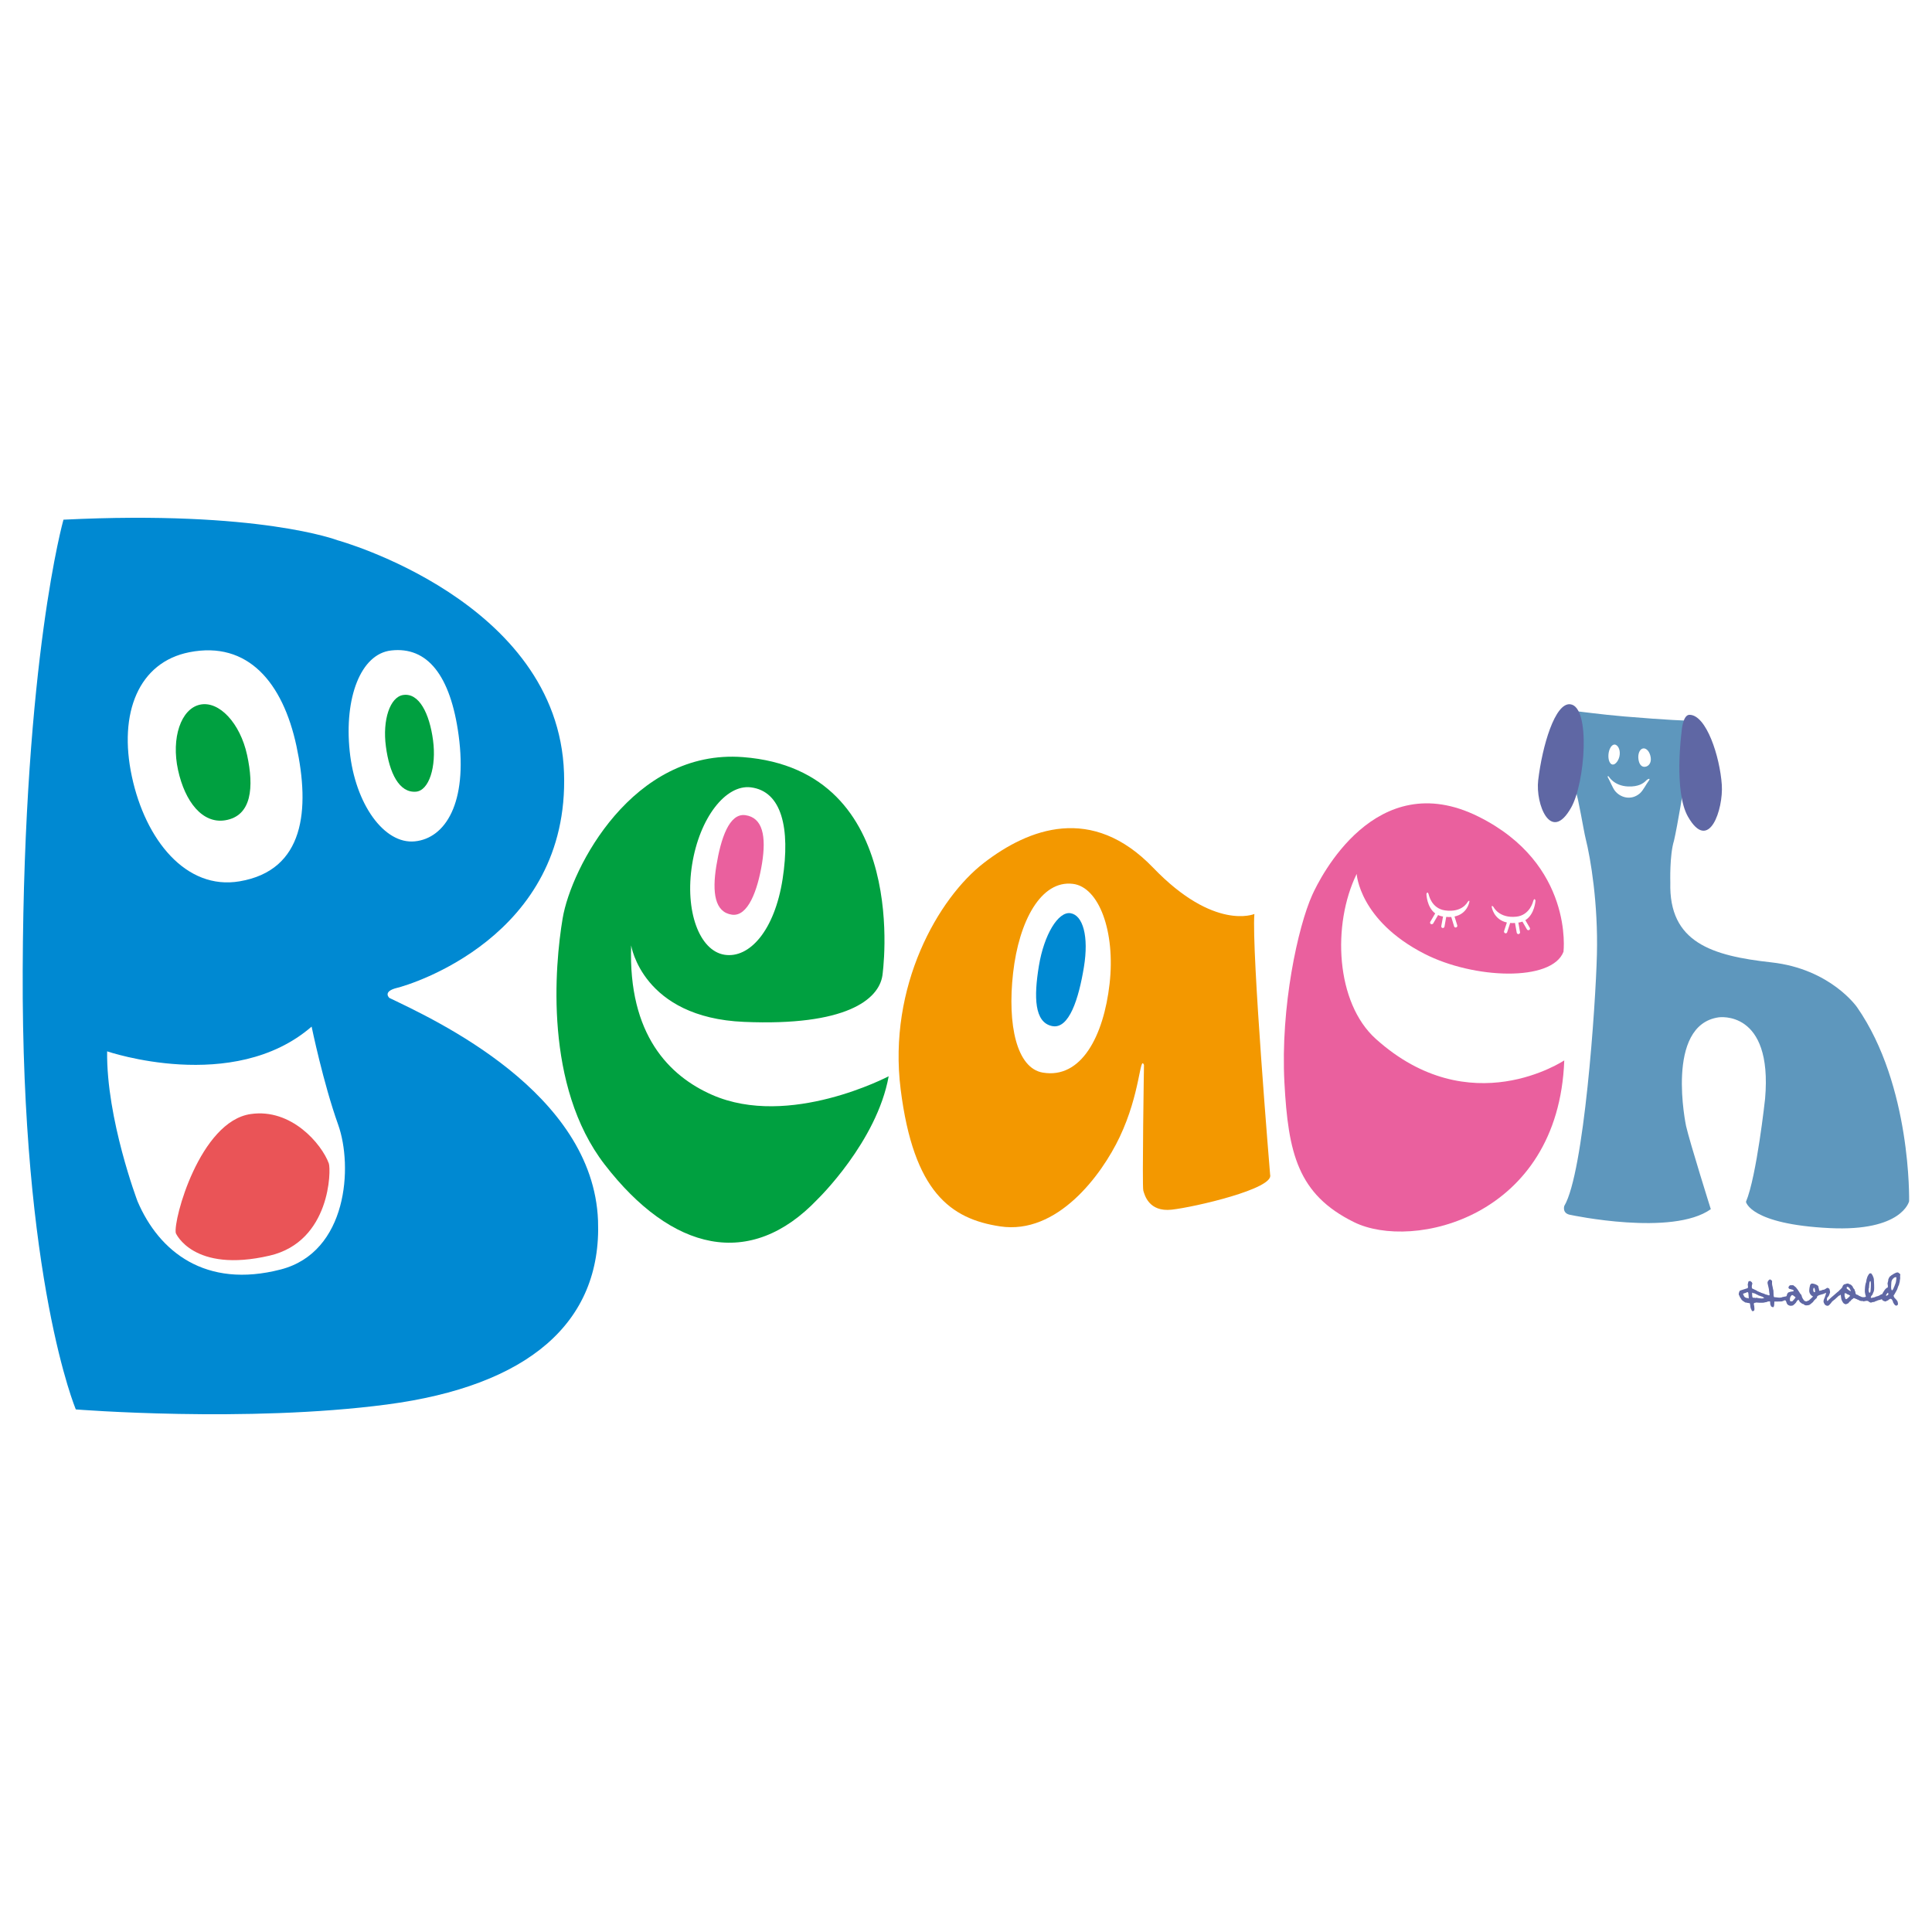 <?xml version="1.0" encoding="utf-8"?>
<!-- Generator: Adobe Illustrator 23.1.1, SVG Export Plug-In . SVG Version: 6.00 Build 0)  -->
<svg version="1.1" id="レイヤー_1" xmlns="http://www.w3.org/2000/svg" xmlns:xlink="http://www.w3.org/1999/xlink" x="0px"
	 y="0px" viewBox="0 0 200.01 200" style="enable-background:new 0 0 200.01 200;" xml:space="preserve">
<style type="text/css">
	.st0{fill:#0089D2;}
	.st1{fill:#00A040;}
	.st2{fill:#EA5457;}
	.st3{fill:#EA609E;}
	.st4{fill:#F39800;}
	.st5{fill:#5E97BD;}
	.st6{fill:#5F67A4;}
</style>
<path class="st0" d="M40.31,103.31c0,0-0.77-0.67,0.83-1.05c1.22-0.29,17.83-5.24,17.25-22.24c-0.6-17.82-23.45-24.09-23.45-24.09
	S26.83,52.8,6.57,53.8c0,0-4.09,14.4-4.22,46.61c-0.13,32.21,5.5,45.5,5.5,45.5s17.64,1.41,32.21-0.51
	c14.57-1.92,22.26-8.43,21.85-19.04C61.4,113.06,45,105.57,40.31,103.31 M19.61,67.52c6.05-1.19,9.67,3.14,11.08,9.71
	c1.41,6.57,0.85,12.87-5.89,14.01c-5.54,0.94-9.75-4.29-11.15-10.86C12.24,73.81,14.36,68.55,19.61,67.52 M29.07,131.42
	c-7.8,2.02-12.61-1.85-14.83-7.05c0,0-3.24-8.54-3.15-15.53c0,0,13.06,4.47,21.17-2.56c0,0,1.2,5.83,2.75,10.16
	C36.54,120.73,36,129.62,29.07,131.42 M36.2,77.75c-0.57-5.49,1.13-10.05,4.29-10.41c3.75-0.43,6.15,2.57,6.99,8.78
	c0.94,6.99-1.37,10.66-4.53,10.98C39.78,87.43,36.76,83.24,36.2,77.75"/>
<path class="st1" d="M25.58,78.16c0.72,3.31,0.5,6.31-2.27,6.76c-2.34,0.38-4.16-1.9-4.88-5.21c-0.72-3.31,0.3-6.33,2.27-6.76
	C22.68,72.52,24.86,74.86,25.58,78.16"/>
<path class="st1" d="M44.83,76.63c0.37,2.76-0.42,5.23-1.78,5.33c-1.72,0.13-2.74-1.92-3.1-4.68c-0.37-2.76,0.43-5.12,1.78-5.33
	C43.38,71.69,44.46,73.86,44.83,76.63"/>
<path class="st2" d="M18.2,127.66c0,0,1.79,4.17,9.71,2.33c6.33-1.47,6.37-8.9,6.13-9.55c-0.74-2.01-3.87-5.72-8.08-5.11
	C20.7,116.08,17.91,126.32,18.2,127.66"/>
<path class="st1" d="M73.71,113.34c-4.41-1.94-8.69-6.2-8.37-15.47c0,0,1.15,7.48,11.69,7.92c10.54,0.45,13.93-2.3,14.32-4.79
	c0,0,3.13-21.28-14.44-22.62c-11.39-0.87-17.78,11.46-18.66,16.68c-0.83,4.94-1.92,17.38,4.35,25.5
	c6.94,8.99,15.08,10.93,22.05,3.58c0,0,6.13-5.94,7.35-12.72C91.99,111.42,81.7,116.86,73.71,113.34 M71.65,89.5
	c0.77-4.83,3.48-8.31,6.08-7.99c3.2,0.4,4.1,4.23,3.29,9.49c-0.83,5.34-3.44,8.25-6.02,7.84C72.4,98.42,70.88,94.32,71.65,89.5"/>
<path class="st3" d="M78.89,89.38c-0.46,2.82-1.47,5.56-3.13,5.31c-1.74-0.26-2.06-2.24-1.6-5.06c0.46-2.82,1.33-5.47,3-5.24
	C78.96,84.64,79.34,86.56,78.89,89.38"/>
<path class="st4" d="M129.86,94.62c0,0-4.15,1.79-10.48-4.79c-6.33-6.58-12.87-4.08-17.51-0.51c-4.73,3.64-9.97,12.78-8.63,23.45
	c1.34,10.67,5.2,13.42,10.29,14.19c5.92,0.9,10.5-5.29,12.38-9.24c2.17-4.57,2.08-8.52,2.52-7.48c0,0-0.2,12.56-0.07,13.01
	c0.13,0.45,0.57,2.24,2.94,1.98c2.36-0.26,10.61-2.17,10.19-3.61C131.49,121.62,129.55,98.32,129.86,94.62 M114.87,101.84
	c-0.61,5.4-2.92,9.88-6.92,9.2c-2.69-0.46-3.68-4.91-3.07-10.31c0.61-5.4,2.9-9.63,6.19-9.23
	C113.77,91.83,115.48,96.43,114.87,101.84"/>
<path class="st0" d="M112.21,100.13c-0.53,3.23-1.53,6.48-3.31,6.09c-1.82-0.39-1.88-3-1.35-6.22c0.53-3.23,2-5.67,3.28-5.46
	C112.1,94.75,112.74,96.91,112.21,100.13"/>
<path class="st5" d="M192.25,104.27c0,0-2.73-3.96-8.86-4.64c-6.14-0.68-10.64-2.04-10.47-8.27c0,0-0.09-2.82,0.38-4.33
	c0.35-1.5,1.03-5.61,1.18-6.7c0,0,0.32-1.77,0.43-3.09c0.17-2.08,0.5-2.62-0.29-2.64c0,0-1.74-0.03-6.48-0.43
	c-2.46-0.21-4.64-0.52-4.85-0.53c-0.75-0.05-0.33,7.77-0.18,8.2c0.32,0.9,0.82,4.07,1.04,4.96c0.53,2.11,1.3,6.77,1.17,12.01
	c-0.13,5.24-1.33,22.62-3.38,26.04c0,0-0.26,0.8,0.69,0.93c0,0,10.5,2.24,14.48-0.6c0,0-2.17-6.9-2.56-8.61
	c0,0-2.22-10.44,3.37-11.25c0,0,5.62-0.85,4.81,8.43c0,0-0.87,8.03-1.98,10.67c0,0,0.43,2.32,8.69,2.72c7.49,0.36,8.2-2.78,8.2-2.78
	S197.91,112.4,192.25,104.27 M166.52,78.06c0.06-0.57,0.35-1.01,0.65-0.98c0.3,0.03,0.57,0.48,0.51,1.05
	c-0.06,0.57-0.44,1.05-0.73,1.02C166.65,79.13,166.46,78.64,166.52,78.06 M170.66,80.87c-0.23,0.29-0.54,0.95-0.89,1.26
	c-0.92,0.79-2.05,0.43-2.59-0.27c-0.23-0.3-0.51-1-0.65-1.24c-0.23-0.38,0.01-0.24,0.01-0.24s0.54,0.98,2.01,1.04
	c1.06,0.04,1.57-0.32,1.82-0.57C170.63,80.58,170.93,80.52,170.66,80.87 M170.32,79.38c-0.35,0.05-0.62-0.21-0.7-0.78
	c-0.08-0.57,0.14-1.07,0.49-1.12c0.35-0.05,0.7,0.37,0.78,0.94C170.97,78.99,170.67,79.33,170.32,79.38"/>
<path class="st6" d="M174.08,75.81c0,0,0.1-1.81,0.82-1.81c1.75,0,3.15,4.32,3.35,7.25c0.17,2.49-1.32,7.11-3.5,3.3
	C173.26,81.95,174.08,75.81,174.08,75.81"/>
<path class="st6" d="M162.57,72.91c-1.59-0.2-2.91,4.33-3.33,7.87c-0.29,2.45,1.3,6.57,3.41,2.83
	C164.1,81.05,164.69,73.18,162.57,72.91"/>
<path class="st3" d="M142.43,107.55c-4.16-3.74-4.54-11.84-1.98-17.08c0,0,0.26,4.81,7.01,8.27c5.11,2.62,13.19,2.92,14.4-0.21
	c0,0,1.09-9.08-8.82-14c-10.65-5.29-16.41,6.39-17.19,8.12c-1.47,3.26-3.3,11.55-2.88,19.43c0.39,7.29,1.38,11.57,7.2,14.44
	c6.06,3,21.17-0.47,21.77-16.74C161.94,109.76,152.21,116.35,142.43,107.55 M154.63,93.92c0,0,0.57,1.16,2.34,0.98
	c1.42-0.15,1.75-1.6,1.75-1.6c0.14-0.44,0.24-0.07,0.24-0.07s-0.07,1.42-1.05,2.03l0.46,0.79c0.05,0.08,0.02,0.18-0.06,0.23
	c-0.03,0.01-0.06,0.02-0.09,0.02c-0.06,0-0.11-0.03-0.14-0.08l-0.47-0.81c-0.09,0.03-0.19,0.06-0.29,0.08
	c-0.05,0.01-0.09,0.01-0.13,0.02l0.17,0.99c0.02,0.09-0.05,0.18-0.14,0.2c-0.03,0.01-0.06,0-0.09-0.01
	c-0.05-0.02-0.1-0.07-0.11-0.13l-0.18-1.01c-0.18,0.02-0.35,0.01-0.5,0l-0.31,0.96c-0.02,0.06-0.07,0.1-0.12,0.11
	c-0.03,0.01-0.06,0-0.09-0.01c-0.09-0.03-0.14-0.13-0.11-0.22l0.29-0.89c-1.37-0.29-1.57-1.6-1.57-1.6
	C154.42,93.63,154.63,93.92,154.63,93.92 M147.91,92.61c0,0,0.27,1.44,1.69,1.64c1.79,0.25,2.33-0.87,2.33-0.87s0.24-0.3,0.18,0
	c0,0-0.2,1.23-1.53,1.5l0.28,0.91c0.03,0.09-0.02,0.19-0.11,0.22c-0.03,0.01-0.06,0.01-0.09,0.01c-0.05-0.01-0.1-0.05-0.12-0.11
	l-0.3-0.98c-0.16,0.01-0.33,0.01-0.52-0.01l-0.18,1.01c-0.01,0.06-0.05,0.11-0.11,0.13c-0.03,0.01-0.06,0.01-0.09,0.01
	c-0.09-0.02-0.15-0.1-0.13-0.2l0.18-0.99c-0.04-0.01-0.08-0.01-0.13-0.02c-0.14-0.03-0.26-0.07-0.38-0.13l-0.51,0.87
	c-0.03,0.05-0.09,0.08-0.15,0.08c-0.03,0-0.06-0.01-0.09-0.02c-0.08-0.05-0.11-0.15-0.06-0.23l0.51-0.87
	c-0.88-0.65-0.91-2.01-0.91-2.01S147.77,92.17,147.91,92.61"/>
<path class="st6" d="M196.19,131.8c-0.09,0.04-0.21,0.11-0.26,0.15s-0.11,0.07-0.13,0.08c-0.02,0.01-0.04,0.02-0.04,0.03
	c0,0.01-0.03,0.04-0.07,0.06c-0.04,0.02-0.09,0.08-0.11,0.13c-0.02,0.05-0.05,0.1-0.06,0.12c-0.03,0.06-0.05,0.11-0.04,0.16
	c0,0.02,0,0.07-0.02,0.11c-0.06,0.21-0.06,0.23-0.04,0.33c0.03,0.1,0.03,0.28,0,0.32c-0.01,0.01-0.04,0.02-0.07,0.03
	c-0.07,0.02-0.23,0.19-0.29,0.3c-0.02,0.05-0.05,0.09-0.06,0.09c-0.01,0-0.04,0.06-0.08,0.14c-0.05,0.11-0.07,0.14-0.12,0.14
	c-0.03,0-0.08,0.02-0.12,0.05c-0.1,0.07-0.22,0.13-0.32,0.15c-0.1,0.02-0.2,0.05-0.24,0.09c-0.02,0.01-0.09,0.03-0.16,0.04
	c-0.07,0.01-0.13,0.02-0.15,0.03c-0.01,0.01-0.04,0.02-0.07,0.02c-0.07,0-0.09-0.09-0.03-0.17c0.02-0.03,0.05-0.07,0.05-0.08
	c0-0.01,0.02-0.03,0.04-0.04c0.02-0.01,0.04-0.03,0.04-0.05c0-0.01,0.03-0.08,0.06-0.15c0.13-0.27,0.13-0.3,0.12-0.84
	c-0.01-0.54-0.03-0.73-0.09-0.83c-0.02-0.04-0.04-0.08-0.04-0.1c0-0.02-0.03-0.09-0.08-0.15c-0.04-0.06-0.08-0.12-0.08-0.12
	c0,0-0.04-0.01-0.08-0.02c-0.06-0.01-0.08,0-0.13,0.04c-0.06,0.05-0.22,0.33-0.22,0.39c0,0.02-0.01,0.06-0.03,0.1
	c-0.02,0.04-0.05,0.16-0.06,0.26s-0.04,0.21-0.06,0.23c-0.01,0.03-0.03,0.11-0.04,0.18s-0.02,0.16-0.03,0.2
	c-0.02,0.08-0.03,0.52-0.02,0.54c0,0.01,0.01,0.06,0.02,0.11c0,0.05,0.03,0.15,0.05,0.22c0.04,0.12,0.04,0.13,0.01,0.16
	c-0.07,0.05-0.32,0.06-0.43,0.01c-0.04-0.02-0.11-0.05-0.17-0.08c-0.06-0.03-0.11-0.05-0.12-0.05c-0.01,0-0.03-0.02-0.04-0.04
	c-0.01-0.02-0.04-0.04-0.07-0.04s-0.07-0.01-0.11-0.03c-0.08-0.03-0.12-0.12-0.12-0.25c0-0.03-0.02-0.08-0.04-0.11
	c-0.02-0.03-0.04-0.09-0.04-0.12c0-0.05-0.01-0.07-0.03-0.07c-0.02,0-0.03-0.01-0.03-0.02s-0.03-0.05-0.06-0.09
	c-0.04-0.04-0.06-0.08-0.06-0.11c0-0.02-0.02-0.06-0.05-0.09c-0.03-0.03-0.07-0.08-0.09-0.1c-0.04-0.05-0.2-0.13-0.24-0.13
	c-0.02,0-0.04-0.01-0.06-0.03c-0.03-0.04-0.18-0.03-0.3,0.02c-0.04,0.02-0.09,0.03-0.12,0.03c-0.03,0-0.05,0.01-0.05,0.02
	c0,0.01-0.02,0.03-0.05,0.04c-0.03,0.02-0.06,0.06-0.08,0.1c-0.01,0.04-0.03,0.08-0.04,0.09c-0.01,0.01-0.02,0.03-0.02,0.05
	c0,0.02-0.01,0.04-0.03,0.06s-0.07,0.07-0.11,0.12c-0.04,0.05-0.09,0.09-0.1,0.09c-0.01,0-0.03,0.02-0.04,0.04
	c-0.01,0.02-0.05,0.07-0.09,0.1c-0.12,0.09-0.15,0.12-0.23,0.19c-0.04,0.04-0.12,0.11-0.18,0.16c-0.06,0.05-0.15,0.13-0.21,0.18
	c-0.06,0.05-0.11,0.1-0.12,0.1s-0.07,0.06-0.15,0.14c-0.08,0.07-0.15,0.14-0.16,0.14c-0.01,0-0.03,0.02-0.03,0.05
	c-0.01,0.04-0.03,0.05-0.07,0.05h-0.06l0-0.16c0-0.12,0.01-0.16,0.03-0.17c0.02-0.01,0.04-0.03,0.05-0.05
	c0.01-0.02,0.04-0.06,0.06-0.08c0.03-0.02,0.07-0.1,0.1-0.19c0.03-0.08,0.06-0.16,0.06-0.17c0.03-0.03,0.02-0.14-0.01-0.27
	c-0.04-0.17-0.05-0.18-0.13-0.21c-0.04-0.01-0.07-0.03-0.07-0.04c0-0.03-0.13,0.01-0.15,0.04c-0.01,0.01-0.06,0.05-0.11,0.07
	c-0.05,0.02-0.09,0.05-0.1,0.06c-0.01,0.01-0.05,0.02-0.1,0.02c-0.06,0-0.1,0.01-0.12,0.03c-0.01,0.02-0.05,0.03-0.07,0.03
	c-0.02,0-0.08,0.01-0.13,0.03c-0.07,0.03-0.09,0.03-0.11,0c-0.01-0.02-0.03-0.07-0.03-0.12c0-0.05-0.01-0.1-0.03-0.13
	c-0.02-0.03-0.03-0.07-0.02-0.11c0.01-0.04,0.01-0.06-0.01-0.06c-0.01,0-0.02-0.01-0.02-0.03c0-0.09-0.33-0.25-0.57-0.28
	c-0.1-0.01-0.12-0.01-0.19,0.05c-0.05,0.04-0.08,0.09-0.08,0.11c0,0.03-0.02,0.09-0.03,0.14c-0.02,0.05-0.04,0.18-0.05,0.29
	c-0.02,0.16-0.01,0.22,0.01,0.31c0.05,0.18,0.16,0.32,0.3,0.4l0.08,0.04l-0.2,0.19c-0.19,0.19-0.31,0.28-0.35,0.25
	c-0.01-0.01-0.03,0-0.04,0.02c-0.03,0.05-0.16,0.06-0.22,0.02c-0.03-0.02-0.07-0.03-0.08-0.03c-0.02,0-0.03-0.01-0.03-0.02
	c0-0.01-0.03-0.06-0.07-0.1c-0.09-0.11-0.17-0.28-0.19-0.39c-0.01-0.08-0.03-0.11-0.1-0.18c-0.05-0.05-0.11-0.13-0.13-0.18
	c-0.02-0.05-0.05-0.1-0.06-0.1c-0.01,0-0.04-0.04-0.06-0.09c-0.02-0.05-0.08-0.12-0.12-0.17c-0.04-0.05-0.08-0.09-0.08-0.11
	c0-0.01-0.07-0.08-0.16-0.15l-0.17-0.13l-0.17,0c-0.17,0-0.17,0-0.23,0.07c-0.08,0.09-0.1,0.14-0.08,0.21
	c0.01,0.06,0.1,0.12,0.18,0.12c0.03,0,0.07,0.01,0.11,0.03c0.03,0.02,0.08,0.03,0.11,0.03c0.05,0,0.13,0.07,0.13,0.12
	c0,0.04-0.07,0.07-0.15,0.07c-0.1,0-0.35,0.07-0.4,0.1c-0.07,0.05-0.13,0.15-0.15,0.25c-0.02,0.13-0.05,0.16-0.16,0.17
	c-0.05,0-0.12,0.02-0.15,0.03c-0.03,0.01-0.08,0.02-0.11,0.02s-0.06,0.01-0.07,0.02c-0.04,0.04-0.31,0.06-0.41,0.04
	c-0.05-0.01-0.16-0.02-0.25-0.03c-0.13,0-0.17-0.01-0.19-0.04c-0.03-0.04-0.05-0.24-0.05-0.51c0-0.1-0.01-0.19-0.02-0.21
	c-0.01-0.02-0.03-0.08-0.04-0.15c-0.01-0.07-0.03-0.2-0.06-0.29c-0.03-0.13-0.04-0.22-0.03-0.33c0.01-0.12,0.01-0.16-0.03-0.2
	c-0.02-0.03-0.05-0.05-0.07-0.05c-0.01,0-0.03-0.02-0.03-0.03c0-0.05-0.14-0.04-0.18,0.01c-0.02,0.03-0.05,0.06-0.08,0.09
	c-0.07,0.07-0.1,0.22-0.06,0.32c0.01,0.02,0.03,0.1,0.04,0.17c0.01,0.07,0.04,0.18,0.06,0.26c0.02,0.08,0.04,0.19,0.04,0.26
	c0,0.07,0.01,0.15,0.02,0.18c0.01,0.03,0.02,0.11,0.03,0.18c0.01,0.12,0.01,0.13-0.04,0.14c-0.03,0.01-0.09-0.01-0.14-0.03
	c-0.05-0.02-0.12-0.05-0.17-0.05c-0.05-0.01-0.12-0.03-0.16-0.06c-0.04-0.03-0.1-0.05-0.12-0.05s-0.07-0.01-0.1-0.03
	c-0.03-0.02-0.07-0.03-0.09-0.03s-0.05-0.01-0.07-0.03c-0.02-0.02-0.08-0.04-0.12-0.05c-0.04-0.01-0.08-0.03-0.08-0.04
	c0-0.01-0.02-0.02-0.05-0.02c-0.03,0-0.07-0.01-0.08-0.03c-0.02-0.02-0.04-0.03-0.04-0.03c-0.01,0-0.04-0.02-0.09-0.05
	c-0.04-0.03-0.12-0.06-0.16-0.08c-0.05-0.01-0.09-0.04-0.1-0.05c-0.01-0.01-0.04-0.02-0.05-0.02c-0.02,0-0.06-0.02-0.1-0.04
	c-0.05-0.03-0.07-0.05-0.07-0.12c-0.02-0.11,0.02-0.35,0.05-0.37c0.03-0.02-0.05-0.21-0.1-0.22c-0.02-0.01-0.05-0.03-0.07-0.05
	c-0.04-0.04-0.11-0.05-0.13-0.02c-0.01,0.01-0.04,0.02-0.06,0.02c-0.04,0-0.05,0.01-0.06,0.08c-0.01,0.04-0.02,0.12-0.04,0.17
	c-0.02,0.07-0.02,0.12,0,0.2c0.01,0.06,0.02,0.14,0.01,0.18c-0.02,0.08-0.02,0.08-0.36,0.18c-0.18,0.05-0.39,0.13-0.46,0.15
	c-0.04,0.02-0.06,0.05-0.1,0.17c-0.05,0.16-0.05,0.27,0.01,0.33c0.02,0.02,0.03,0.04,0.03,0.06c0,0.04,0.07,0.17,0.13,0.24
	c0.03,0.04,0.07,0.09,0.08,0.13c0.02,0.04,0.04,0.06,0.05,0.06s0.04,0.02,0.05,0.04c0.01,0.02,0.03,0.04,0.05,0.04
	c0.01,0,0.07,0.04,0.12,0.08c0.05,0.04,0.11,0.08,0.12,0.08c0.05,0,0.19,0.02,0.23,0.04c0.02,0.01,0.08,0.01,0.13,0.02
	c0.06,0,0.11,0.01,0.11,0.02c0.02,0.02,0.07,0.35,0.07,0.42c0,0.05,0.02,0.1,0.13,0.33c0.03,0.06,0.13,0.1,0.15,0.06
	c0.01-0.01,0.03-0.03,0.06-0.03c0.05-0.02,0.07-0.08,0.07-0.19c0-0.14-0.03-0.39-0.05-0.43c-0.03-0.06-0.02-0.15,0.02-0.18
	c0.02-0.02,0.07-0.03,0.1-0.03c0.04,0,0.07-0.01,0.07-0.02s0.07-0.01,0.15,0c0.23,0.03,0.7,0.02,0.75-0.01
	c0.02-0.02,0.09-0.03,0.14-0.03c0.05,0,0.1-0.02,0.11-0.03c0.02-0.03,0.25-0.07,0.3-0.05c0.03,0.01,0.04,0.03,0.04,0.17
	c0,0.12,0.01,0.17,0.03,0.19c0.02,0.01,0.03,0.05,0.03,0.07c0,0.03,0.02,0.07,0.05,0.09c0.05,0.05,0.19,0.1,0.22,0.07
	c0.05-0.03,0.09-0.17,0.09-0.37l0.01-0.21l0.4,0c0.27,0,0.41-0.01,0.43-0.03c0.02-0.01,0.05-0.03,0.08-0.03
	c0.02,0,0.06-0.02,0.08-0.04c0.04-0.04,0.16-0.03,0.19,0.01c0.03,0.06,0.08,0.18,0.09,0.23c0.05,0.18,0.24,0.31,0.45,0.3
	c0.13,0,0.27-0.05,0.27-0.09c0-0.02,0.01-0.03,0.03-0.03c0.02,0,0.05-0.03,0.08-0.06c0.03-0.03,0.09-0.09,0.13-0.14
	c0.04-0.05,0.08-0.11,0.09-0.14c0.01-0.03,0.02-0.06,0.03-0.06c0.01,0,0.04-0.03,0.08-0.06l0.06-0.06l0.04,0.06
	c0.07,0.1,0.09,0.14,0.1,0.18c0.01,0.02,0.02,0.03,0.04,0.03c0.01,0,0.05,0.03,0.08,0.06c0.03,0.03,0.06,0.06,0.08,0.06
	c0.01,0,0.03,0.02,0.04,0.03c0.01,0.02,0.04,0.03,0.08,0.03c0.05,0,0.08,0.02,0.12,0.06c0.05,0.06,0.13,0.09,0.27,0.09
	c0.1,0,0.31-0.04,0.32-0.07c0-0.01,0.01-0.02,0.03-0.02c0.01,0,0.08-0.06,0.15-0.12c0.07-0.07,0.14-0.12,0.14-0.12
	c0.01,0,0.03-0.03,0.05-0.06c0.02-0.04,0.05-0.08,0.07-0.1c0.18-0.19,0.22-0.23,0.24-0.23c0.03,0,0.1-0.16,0.1-0.21
	c0-0.02,0.03-0.05,0.07-0.06c0.04-0.02,0.08-0.04,0.08-0.05c0.01-0.01,0.03-0.02,0.05-0.02c0.02,0,0.06-0.01,0.08-0.02
	c0.04-0.02,0.21-0.07,0.32-0.09c0.03-0.01,0.06-0.02,0.06-0.03c0-0.01,0.03-0.02,0.06-0.02c0.04,0,0.07-0.01,0.08-0.04
	c0.01-0.02,0.04-0.04,0.07-0.04c0.04,0,0.04,0.01,0.03,0.09c-0.01,0.05-0.02,0.1-0.03,0.11c-0.01,0.01-0.02,0.04-0.02,0.05
	c0,0.02-0.01,0.06-0.03,0.1c-0.02,0.03-0.03,0.07-0.03,0.09c0,0.02-0.01,0.04-0.02,0.05c-0.01,0.01-0.04,0.09-0.08,0.19
	c-0.05,0.16-0.05,0.19-0.03,0.28c0.01,0.06,0.03,0.1,0.04,0.1c0.01,0,0.02,0.02,0.02,0.04c0,0.06,0.13,0.19,0.22,0.22
	c0.16,0.04,0.22,0.03,0.33-0.09c0.15-0.16,0.22-0.24,0.22-0.27c0-0.01,0.03-0.04,0.07-0.07c0.04-0.03,0.07-0.06,0.07-0.07
	c0-0.01,0.01-0.02,0.03-0.02s0.04-0.01,0.04-0.03c0.01-0.02,0.02-0.03,0.04-0.03c0.01,0,0.05-0.03,0.09-0.07
	c0.06-0.06,0.24-0.23,0.38-0.35c0.03-0.02,0.06-0.04,0.08-0.04c0.02,0,0.05-0.02,0.07-0.04c0.08-0.07,0.07-0.08,0.1,0.19
	c0.02,0.21,0.04,0.27,0.11,0.41c0.11,0.21,0.17,0.27,0.28,0.31l0.11,0.04l0.11-0.05c0.06-0.03,0.12-0.05,0.13-0.05
	c0.01,0,0.05-0.05,0.09-0.1c0.04-0.06,0.08-0.1,0.09-0.1c0.04,0,0.11-0.08,0.12-0.12c0.01-0.02,0.04-0.05,0.07-0.07
	c0.03-0.01,0.05-0.03,0.05-0.04c0-0.01,0.01-0.02,0.03-0.02c0.02,0,0.04-0.01,0.05-0.03c0.04-0.06,0.08-0.08,0.15-0.05
	c0.04,0.01,0.09,0.04,0.12,0.05c0.03,0.02,0.06,0.03,0.08,0.03c0.02,0,0.04,0.01,0.06,0.03c0.01,0.02,0.04,0.03,0.07,0.03
	c0.02,0,0.08,0.03,0.13,0.06c0.08,0.06,0.25,0.1,0.39,0.09c0.03,0,0.06,0.01,0.06,0.02c0,0.01,0.02,0.02,0.06,0.01
	c0.03-0.01,0.12-0.03,0.2-0.04c0.13-0.02,0.15-0.02,0.23,0.01c0.05,0.02,0.09,0.05,0.1,0.07c0.01,0.02,0.02,0.03,0.04,0.03
	s0.04,0.02,0.06,0.03c0.05,0.04,0.14,0.04,0.22,0c0.04-0.02,0.1-0.03,0.16-0.03c0.06,0,0.1-0.01,0.11-0.03
	c0.01-0.02,0.04-0.03,0.07-0.04c0.05-0.01,0.09-0.02,0.24-0.09c0.03-0.02,0.11-0.04,0.18-0.05c0.06-0.01,0.14-0.04,0.17-0.05
	c0.08-0.04,0.1-0.04,0.11,0.01c0.02,0.06,0.1,0.12,0.21,0.16c0.13,0.04,0.18,0.04,0.21,0.01c0.01-0.02,0.08-0.05,0.14-0.07
	c0.06-0.02,0.11-0.05,0.11-0.07c0-0.01,0.01-0.03,0.02-0.03s0.06-0.02,0.1-0.05c0.05-0.04,0.08-0.05,0.1-0.03
	c0.01,0.01,0.04,0.02,0.05,0.02c0.04,0,0.13,0.1,0.13,0.15c0,0.02,0.01,0.05,0.03,0.06c0.02,0.01,0.03,0.06,0.04,0.11
	c0.01,0.05,0.02,0.08,0.03,0.08c0.01,0,0.03,0.03,0.04,0.06c0.05,0.11,0.18,0.23,0.26,0.23c0.02,0,0.07-0.02,0.11-0.05
	c0.06-0.05,0.07-0.06,0.07-0.15c0-0.09-0.05-0.27-0.08-0.29c-0.01-0.01-0.03-0.04-0.05-0.07c-0.02-0.03-0.08-0.11-0.15-0.17
	c-0.07-0.06-0.12-0.13-0.12-0.15c0-0.02-0.02-0.05-0.03-0.07c-0.04-0.06-0.04-0.11,0.04-0.19c0.03-0.04,0.1-0.16,0.15-0.26
	c0.05-0.1,0.1-0.19,0.11-0.2c0.02-0.01,0.06-0.12,0.12-0.31c0.02-0.07,0.04-0.13,0.05-0.14c0.03-0.02,0.07-0.12,0.08-0.21
	c0.01-0.05,0.03-0.12,0.04-0.15c0.01-0.03,0.03-0.11,0.03-0.17c0-0.06,0.01-0.12,0.02-0.13c0.02-0.02,0.02-0.33,0.01-0.35
	c-0.01-0.01,0-0.04,0.01-0.08c0.02-0.08-0.01-0.16-0.06-0.18c-0.02-0.01-0.05-0.03-0.07-0.05
	C196.5,131.69,196.37,131.71,196.19,131.8 M196.32,132.27c0.01,0.04,0,0.11-0.01,0.16c-0.01,0.05-0.02,0.13-0.02,0.19
	c-0.01,0.1-0.04,0.21-0.09,0.33c-0.02,0.03-0.04,0.1-0.06,0.16c-0.02,0.05-0.06,0.14-0.09,0.2c-0.03,0.06-0.05,0.11-0.05,0.13
	c0,0.01-0.01,0.03-0.03,0.04c-0.01,0.01-0.04,0.04-0.05,0.06c-0.05,0.1-0.11,0.03-0.14-0.17c-0.01-0.05,0-0.23,0.01-0.42
	c0.02-0.35,0.02-0.33,0.14-0.53c0.03-0.04,0.07-0.08,0.09-0.09c0.02-0.01,0.04-0.02,0.04-0.03c0-0.03,0.12-0.08,0.19-0.08
	C196.31,132.21,196.32,132.22,196.32,132.27 M193.67,132.71c0.03,0.17,0,0.89-0.04,1.03c-0.04,0.12-0.14,0.13-0.14,0.02
	c0-0.02-0.01-0.04-0.02-0.05c-0.03-0.02-0.03-0.3,0-0.34c0.02-0.02,0.03-0.11,0.03-0.24c0.01-0.24,0.04-0.42,0.09-0.48
	C193.64,132.6,193.65,132.61,193.67,132.71 M191.32,133.24c0.01,0.02,0.04,0.03,0.05,0.03c0.01,0,0.04,0.02,0.07,0.05
	c0.05,0.06,0.18,0.32,0.17,0.34c-0.02,0.02-0.18-0.06-0.18-0.08c0-0.01-0.02-0.02-0.04-0.02c-0.02,0-0.06-0.03-0.08-0.06
	c-0.03-0.04-0.06-0.06-0.07-0.06c-0.08,0-0.09-0.2-0.01-0.22C191.28,133.21,191.3,133.21,191.32,133.24 M187.85,133.38
	c0.02,0.03,0.04,0.13,0.05,0.22c0.01,0.15,0.01,0.16-0.03,0.17c-0.03,0.01-0.07,0-0.09-0.02c-0.06-0.04-0.09-0.26-0.04-0.37
	C187.77,133.29,187.8,133.29,187.85,133.38 M180.99,133.85c0.01,0.04,0.02,0.1,0.02,0.14c0,0.04,0.01,0.15,0.02,0.25
	c0.01,0.15,0.01,0.18-0.02,0.18c-0.02,0-0.04-0.01-0.05-0.02c-0.01-0.01-0.02-0.02-0.04-0.02c-0.04,0.01-0.2-0.03-0.2-0.04
	c0-0.01-0.03-0.03-0.06-0.04c-0.06-0.02-0.15-0.16-0.15-0.22c0-0.01-0.01-0.03-0.03-0.05c-0.07-0.07-0.03-0.11,0.12-0.15
	c0.08-0.02,0.16-0.05,0.19-0.07c0.03-0.02,0.08-0.04,0.12-0.04C180.97,133.78,180.98,133.79,180.99,133.85 M195.49,133.92
	c0.02,0.09-0.01,0.13-0.14,0.2c-0.09,0.05-0.12,0.02-0.09-0.07c0.04-0.08,0.16-0.22,0.19-0.22
	C195.46,133.84,195.48,133.88,195.49,133.92 M181.45,133.85c0.01,0.01,0.04,0.02,0.07,0.02c0.05,0,0.17,0.04,0.25,0.09
	c0.02,0.01,0.05,0.03,0.08,0.04c0.03,0.01,0.05,0.03,0.06,0.04c0.01,0.01,0.04,0.02,0.06,0.02c0.03,0,0.05,0.01,0.06,0.03
	c0.01,0.02,0.04,0.04,0.09,0.04c0.04,0.01,0.12,0.04,0.18,0.06c0.06,0.03,0.12,0.05,0.15,0.05c0.02,0,0.04,0.01,0.04,0.02
	c0,0.01,0.03,0.04,0.07,0.05c0.04,0.02,0.07,0.04,0.07,0.05c0,0.04-0.19,0.07-0.31,0.06c-0.31-0.03-0.41-0.05-0.45-0.07
	c-0.02-0.01-0.06-0.01-0.09,0.01c-0.04,0.02-0.06,0.02-0.09,0c-0.03-0.01-0.08-0.02-0.13-0.01c-0.13,0.02-0.16-0.03-0.17-0.34
	c-0.01-0.15,0-0.19,0.02-0.19C181.42,133.83,181.44,133.84,181.45,133.85 M191.02,133.88c0.01,0.01,0.04,0.02,0.08,0.02
	c0.04,0,0.07,0.01,0.07,0.03c0.01,0.02,0.02,0.03,0.04,0.03c0.01,0,0.03,0.02,0.04,0.03c0.01,0.02,0.03,0.02,0.04,0.02
	c0.03-0.01,0.1,0.02,0.17,0.08c0.02,0.02,0.06,0.04,0.07,0.04c0.05,0-0.32,0.35-0.38,0.36c-0.07,0.02-0.11-0.02-0.13-0.12
	c-0.01-0.05-0.02-0.1-0.03-0.11c-0.03-0.04-0.04-0.17-0.03-0.29C190.97,133.86,190.99,133.83,191.02,133.88 M185.68,134.14
	c0.18,0.14,0.21,0.16,0.21,0.18c0,0.01-0.05,0.07-0.1,0.13c-0.06,0.06-0.1,0.12-0.1,0.13c0,0.01-0.02,0.02-0.03,0.02
	c-0.02,0-0.03,0.01-0.03,0.02c0,0.06-0.08,0.1-0.18,0.1c-0.14,0-0.15-0.03-0.15-0.21c0-0.16,0.04-0.25,0.14-0.37
	C185.49,134.05,185.56,134.05,185.68,134.14"/>
</svg>
